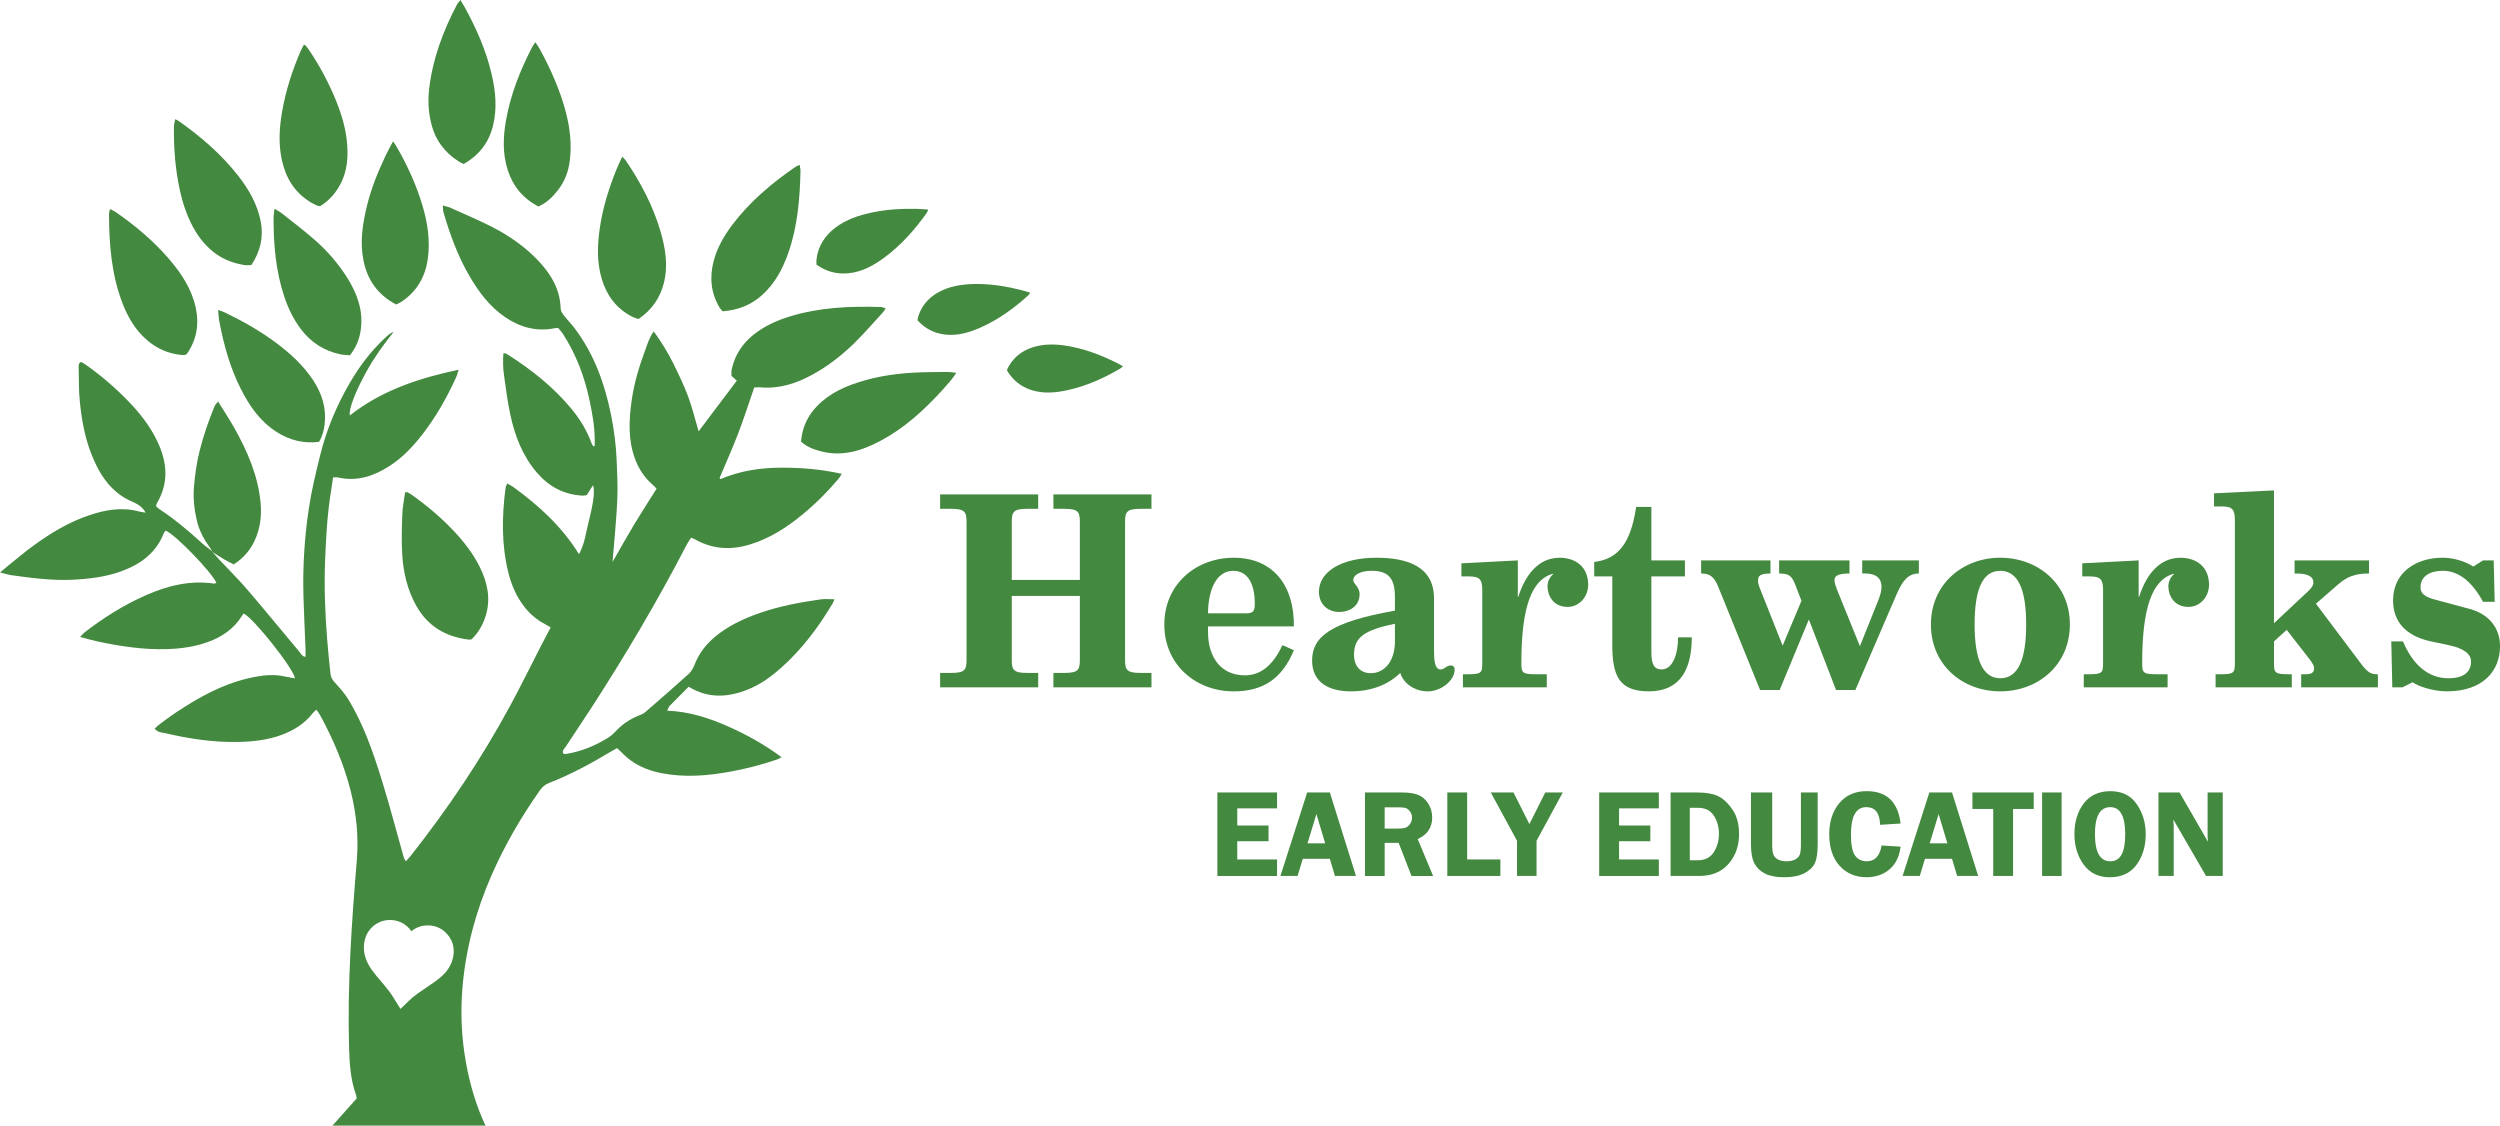 <svg viewBox="0 0 1633.64 735.51" xmlns="http://www.w3.org/2000/svg" id="Layer_2"><g id="HW_logo"><path fill="#448940" d="M614.33,439.72h7.31c8.96,0,9.95-2.1,9.95-8.73v-89.76c0-6.64-.99-8.73-9.95-8.73h-7.31v-9.43h64.08v9.43h-7.31c-8.96,0-9.95,2.1-9.95,8.73v37.72h44.49v-37.72c0-6.64-1-8.73-9.97-8.73h-7.31v-9.43h64.08v9.43h-7.31c-8.97,0-9.95,2.1-9.95,8.73v89.76c0,6.64.99,8.73,9.95,8.73h7.31v9.43h-64.08v-9.43h7.31c8.96,0,9.97-2.1,9.97-8.73v-41.57h-44.49v41.57c0,6.64.99,8.73,9.95,8.73h7.31v9.43h-64.08v-9.43Z"></path><path fill="#448940" d="M789.39,409.33v3.67c0,16.08,8.13,28.3,24.06,28.3,9.63,0,17.93-5.59,24.57-19.73l7.47,3.32c-7.79,18.86-20.41,26.89-39.35,26.89-24.4,0-45.31-17.12-45.31-43.67s20.91-43.65,45.31-43.65c26.24,0,39.68,18.68,39.35,44.88h-56.1ZM814.3,400.78c4.48,0,5.65-1.4,5.65-6.11,0-14.68-5.48-21.66-14.11-21.66-11.96,0-16.44,14.49-16.44,27.77h24.9Z"></path><path fill="#448940" d="M937.09,426.27c0,8.39,1.66,11.18,4.16,11.18,2.82,0,3.82-2.61,6.8-2.61,1.49,0,2.49.86,2.49,2.79,0,6.98-8.8,14.15-17.6,14.15-8.14,0-15.77-4.9-17.93-12.05-7.81,7.68-18.93,12.05-32.21,12.05-15.27,0-25.4-6.47-25.4-20.09,0-15.54,11.79-25.15,54.12-32.66v-8.9c0-12.58-4.49-17.12-15.28-17.12-8.13,0-11.95,3.14-11.95,5.94s4.15,4.36,4.15,9.43c0,6.46-4.98,11.52-13.62,11.52-5.97,0-12.94-4.01-12.94-13.27,0-12.4,13.61-22.17,37.67-22.17,19.42,0,37.52,5.42,37.52,26.54v35.28ZM911.53,407.58c-20.09,4.19-26.73,8.91-26.73,20.26,0,7.51,4.14,12.05,10.96,12.05,8.97,0,15.77-7.86,15.77-20.77v-11.54Z"></path><path fill="#448940" d="M968.59,385.75c0-7.16-1.66-9.08-8.63-9.08h-4.99v-8.55l36.86-1.93v23.76h.32c4.15-12.93,12.28-25.49,27.06-25.49,10.12,0,18.6,5.76,18.6,17.63,0,7.86-5.81,14.5-13.45,14.5-9.3,0-13.11-7.33-13.11-13.45,0-3.14,1.49-6.28,3.65-7.86l-.33-.35c-13.94,4.03-20.42,22.35-20.42,58.16,0,6.64.5,7.51,9.8,7.51h6.8v8.55h-54.78v-8.55h2.82c9.3,0,9.8-.87,9.8-7.51v-47.33Z"></path><path fill="#448940" d="M1041.75,376.67v-9.43c15.6-1.93,23.91-12.23,27.4-35.98h9.96v34.92h21.92v10.48h-21.92v49.6c0,6.98,1.32,11.18,6.64,11.18,7.47,0,10.79-10.3,10.79-20.95h8.97c0,20.44-7.31,35.28-28.05,35.28-19.42,0-23.91-10.14-23.91-30.56v-44.54h-11.78Z"></path><path fill="#448940" d="M1111.6,366.19h45.33v8.57c-6.8,0-8.13,1.57-8.13,4.54,0,1.57.32,2.79.82,4.19l15.27,38.42,12.28-29.34-3.97-10.3c-2.33-6.12-4.32-7.51-10.62-7.51v-8.57h45.98v8.57c-7.81,0-9.8,1.75-9.8,4.19,0,1.74.5,3.32,1.34,5.58l15.27,37.72,11.61-28.99c1.49-3.67,2.5-6.82,2.5-9.78,0-5.94-3.99-8.73-10.62-8.73h-1.99v-8.57h37.02v8.57c-7.14,0-10.79,4.89-14.78,14.15l-26.71,62h-12.62l-17.76-46.11-19.09,46.11h-12.78l-27.4-67.59c-2.82-6.98-5.97-8.55-11.13-8.55v-8.57Z"></path><path fill="#448940" d="M1307.08,364.45c24.58,0,45.49,17.11,45.49,43.65s-20.91,43.67-45.49,43.67-45.31-17.12-45.31-43.67,20.91-43.65,45.31-43.65ZM1307.08,443.21c11.63,0,16.94-12.22,16.94-35.1s-5.31-35.1-16.94-35.1-16.76,12.22-16.76,35.1,5.31,35.1,16.76,35.1Z"></path><path fill="#448940" d="M1374.28,385.75c0-7.16-1.66-9.08-8.63-9.08h-4.99v-8.55l36.86-1.93v23.76h.32c4.15-12.93,12.28-25.49,27.06-25.49,10.12,0,18.6,5.76,18.6,17.63,0,7.86-5.81,14.5-13.45,14.5-9.3,0-13.11-7.33-13.11-13.45,0-3.14,1.49-6.28,3.65-7.86l-.33-.35c-13.94,4.03-20.43,22.35-20.43,58.16,0,6.64.5,7.51,9.8,7.51h6.8v8.55h-54.78v-8.55h2.82c9.3,0,9.8-.87,9.8-7.51v-47.33Z"></path><path fill="#448940" d="M1447.77,440.6h2.82c9.3,0,9.8-.87,9.8-7.51v-93.08c0-7.16-1.66-9.08-8.63-9.08h-4.99v-8.57l39.18-1.92v86.79l22.74-21.3c2.66-2.62,3-4.03,3-5.59,0-3.14-3.15-5.58-10.79-5.58h-1.49v-8.57h48.63v8.57c-8.97,0-14.28,1.92-20.41,7.33l-14.28,12.4,28.89,38.42c5.3,7.16,7.29,7.69,11.62,7.69v8.55h-50.14v-8.55h3c3.81,0,5.47-1.22,5.47-4.03,0-1.22-.82-3.14-3.64-6.64l-14.28-18.33-8.31,7.51v13.97c0,6.64.5,7.51,9.8,7.51h1.83v8.55h-49.8v-8.55Z"></path><path fill="#448940" d="M1569.9,449.15h-6.64l-.66-30.03h7.63c5.98,14.14,15.6,24.09,29.71,24.09,10.14,0,14.78-4.19,14.78-11,0-5.07-5.15-8.55-13.94-10.48l-12.28-2.61c-17.09-3.68-24.73-13.45-24.73-26.73,0-18.34,14.93-27.94,32.37-27.94,6.47,0,13.94,1.92,20.08,5.76l6.32-4.03h6.97l.66,27.07h-7.63c-7.14-13.27-16.1-20.26-26.24-20.26-8.63,0-14.6,3.67-14.6,10.83,0,4.01,2.82,6.29,9.62,8.03l22.74,6.12c12.13,3.32,19.59,12.22,19.59,24.27,0,16.76-11.78,29.52-34.69,29.52-8.97,0-18.92-3.32-22.41-5.94l-6.65,3.32Z"></path><path fill="#448940" d="M834.49,528.23h-25.99v11.2h20.43v10.27h-20.43v11.92h25.99v10.79h-38.98v-54.57h38.98v10.39Z"></path><path fill="#448940" d="M868.99,517.83l17.09,54.57h-13.74l-3.36-11.23h-17.65l-3.42,11.23h-11.21l17.49-54.57h14.8ZM854.39,551.1h11.56l-5.73-19.15-5.83,19.15Z"></path><path fill="#448940" d="M904.82,550.78v21.63h-12.88v-54.57h23.99c4.42,0,7.98.51,10.65,1.54,2.68,1.03,4.9,2.91,6.66,5.65,1.76,2.74,2.64,5.79,2.64,9.15,0,6.55-3.16,11.25-9.48,14.1l10.08,24.13h-14.13l-8.38-21.63h-9.16ZM904.82,527.55v13.91h7.83c2.56,0,4.42-.18,5.58-.54,1.16-.36,2.19-1.16,3.1-2.4.9-1.24,1.36-2.66,1.36-4.26s-.46-2.88-1.36-4.08c-.91-1.2-1.89-1.94-2.96-2.22-1.06-.28-3.07-.42-6-.42h-7.55Z"></path><path fill="#448940" d="M958.72,561.61h21.71v10.79h-34.67v-54.57h12.96v43.78Z"></path><path fill="#448940" d="M1021.21,517.83l-17.15,31.58v22.99h-12.75v-22.99l-17.15-31.58h14.83l10.41,20.66,10.36-20.66h11.47Z"></path><path fill="#448940" d="M1083.98,528.23h-25.99v11.2h20.43v10.27h-20.43v11.92h25.99v10.79h-38.98v-54.57h38.98v10.39Z"></path><path fill="#448940" d="M1091.66,517.83h16.66c6.79,0,11.85.94,15.18,2.82,3.33,1.88,6.31,4.85,8.95,8.91,2.64,4.07,3.95,9.21,3.95,15.41,0,7.81-2.3,14.33-6.91,19.57-4.61,5.24-10.96,7.85-19.05,7.85h-18.78v-54.57ZM1104.21,527.87v34.27h5.27c4.65,0,8.11-1.74,10.37-5.22,2.26-3.48,3.4-7.56,3.4-12.26,0-3.3-.65-6.36-1.94-9.17-1.29-2.81-2.89-4.78-4.81-5.92-1.92-1.13-4.21-1.7-6.9-1.7h-5.38Z"></path><path fill="#448940" d="M1187.77,517.83v33.98c0,5.49-.63,9.58-1.88,12.26-1.25,2.68-3.56,4.88-6.93,6.6-3.37,1.72-7.69,2.58-12.94,2.58s-9.43-.77-12.53-2.32c-3.11-1.55-5.43-3.75-6.98-6.6-1.55-2.85-2.32-7.03-2.32-12.52v-33.98h13.87v33.98c0,2.93.24,5.09.74,6.48s1.48,2.49,2.96,3.3c1.48.82,3.3,1.22,5.46,1.22,2.4,0,4.35-.4,5.86-1.2,1.5-.8,2.5-1.86,3-3.18s.74-3.53.74-6.62v-33.98h10.95Z"></path><path fill="#448940" d="M1241.95,538.14l-13.4.84c-.19-7.7-3.19-11.55-9.01-11.55-6.68,0-10.02,5.93-10.02,17.79,0,6.85.91,11.5,2.72,13.93,1.82,2.44,4.35,3.66,7.61,3.66,5.29,0,8.52-3.44,9.7-10.32l12.39.76c-.8,6.53-3.23,11.5-7.3,14.89-4.06,3.4-9.04,5.1-14.93,5.1-7.23,0-13.1-2.49-17.61-7.48-4.51-4.98-6.77-11.88-6.77-20.67,0-8.24,2.18-14.98,6.55-20.23,4.37-5.25,10.34-7.88,17.91-7.88,13.11,0,20.5,7.05,22.15,21.15Z"></path><path fill="#448940" d="M1275.56,517.83l17.09,54.57h-13.74l-3.36-11.23h-17.65l-3.42,11.23h-11.21l17.49-54.57h14.8ZM1260.97,551.1h11.56l-5.73-19.15-5.83,19.15Z"></path><path fill="#448940" d="M1328.95,517.83v10.79h-13.51v43.78h-12.96v-43.78h-13.59v-10.79h40.06Z"></path><path fill="#448940" d="M1347.18,517.83v54.57h-12.75v-54.57h12.75Z"></path><path fill="#448940" d="M1378.63,573.25c-7.35,0-13.04-2.76-17.06-8.28-4.02-5.52-6.03-12.2-6.03-20.03s2.04-14.62,6.11-19.95c4.08-5.33,9.88-7.99,17.42-7.99s13.37,2.85,17.24,8.53c3.88,5.69,5.82,12.2,5.82,19.53,0,7.92-2,14.59-5.99,20.03-3.99,5.44-9.83,8.16-17.5,8.16ZM1378.99,527.43c-6.7,0-10.05,5.89-10.05,17.67s3.35,17.71,10.05,17.71,9.74-5.89,9.74-17.67-3.25-17.71-9.74-17.71Z"></path><path fill="#448940" d="M1452.46,517.83v54.57h-10.91l-21.36-36.86c.03.93.05,1.55.08,1.84.11.93.16,1.72.16,2.36v32.66h-9.96v-54.57h13.78l18.56,32.18c-.16-1.6-.24-2.81-.24-3.64v-28.55h9.87Z"></path><path fill="#448940" d="M264.72,321.61c-.65,4.91-1.68,9.77-1.85,14.66-.31,8.88-.58,17.81,0,26.66.76,11.38,3.34,22.46,9.02,32.7,7.37,13.29,19.02,20.49,34.5,22.34.44.05.9-.08,1.72-.17,4.46-4.26,7.49-9.55,9.31-15.5,3.44-11.27,1.05-21.9-4.1-32.18-4.46-8.89-10.62-16.67-17.53-23.91-8.05-8.42-16.95-15.97-26.58-22.73-.86-.6-1.74-1.19-2.66-1.68-.36-.19-.87-.11-1.84-.19Z"></path><path fill="#448940" d="M349.81,27.54c-1.12,1.79-1.81,2.73-2.34,3.76-7.7,14.96-13.79,30.46-16.75,46.95-1.98,11.01-2.42,22.01,1.06,32.89,3.31,10.35,9.69,18.32,20,23.81,5.42-2.38,9.43-6.31,12.88-10.77,4.45-5.75,6.85-12.34,7.71-19.39,1.28-10.54.11-20.89-2.54-31.19-3.7-14.38-9.76-27.85-16.78-40.97-.81-1.51-1.84-2.92-3.24-5.09Z"></path><path fill="#448940" d="M71.87,136.6c-.28,1.42-.64,2.36-.64,3.3.08,20.05,1.61,39.91,9.07,58.92,3.47,8.83,8.27,16.9,15.67,23.34,6.52,5.67,14.14,9.07,22.99,9.82.6.05,1.22-.03,1.82-.09.29-.03.57-.18,1.15-.38,6.47-9.13,8.34-19.31,6.03-30.22-2.58-12.19-9.26-22.43-17.36-31.88-10.22-11.93-22.23-22.05-35.31-31.04-.93-.64-2.02-1.05-3.43-1.77Z"></path><path fill="#448940" d="M417.17,208.49c8.72-5.9,13.99-13.56,16.52-23.14,3.02-11.44,1.24-22.63-1.93-33.65-4.84-16.84-13-32.29-22.91-46.93-.46-.69-1.17-1.23-2.28-2.36-1.43,3.18-2.76,5.87-3.87,8.64-4.86,12.13-8.77,24.55-10.67,37.42-1.67,11.29-2.15,22.67,1.19,33.83,3.19,10.64,9.35,19.22,19.78,24.6,1.29.67,2.74,1.06,4.16,1.59Z"></path><path fill="#448940" d="M533.52,172.92c6.55,4.66,13.45,6.39,20.98,5.63,8.99-.9,16.53-5.17,23.57-10.39,10.76-7.97,19.63-17.95,27.45-28.95.37-.52.56-1.17,1.08-2.26-2.66-.18-4.94-.41-7.22-.46-9.98-.23-19.92.3-29.63,2.38-8.53,1.83-16.8,4.52-23.89,9.91-6.76,5.13-11.25,11.83-12.31,20.74-.13,1.1-.02,2.24-.03,3.4Z"></path><path fill="#448940" d="M657.96,241.96c3.79,6.46,8.99,10.57,15.68,12.8,7.99,2.67,16.02,1.92,24,.18,12.19-2.66,23.54-7.75,34.39-14.11.51-.3.93-.77,1.78-1.51-2.19-1.16-4.04-2.23-5.96-3.15-8.39-4.01-17.04-7.36-26.09-9.3-7.94-1.7-16-2.57-24.08-.71-7.71,1.78-14.09,5.76-18.39,12.92-.53.89-.88,1.9-1.32,2.88Z"></path><path fill="#448940" d="M599.51,209.24c5.02,5.56,10.95,8.52,17.95,9.36,8.36,1,16.08-1.37,23.53-4.69,11.4-5.08,21.48-12.36,30.81-20.79.44-.4.75-.95,1.44-1.84-2.38-.7-4.41-1.37-6.47-1.88-9.03-2.23-18.18-3.75-27.43-3.82-8.12-.06-16.19.72-23.73,4.19-7.19,3.3-12.63,8.49-15.39,16.38-.34.98-.47,2.04-.71,3.09Z"></path><path fill="#448940" d="M179.37,136.42c-.26,2.3-.6,4-.61,5.7-.06,17.56,1.42,34.95,7.03,51.81,2.51,7.53,5.94,14.66,10.81,21.12,6.42,8.52,14.89,14.13,25.64,16.46,2.05.44,4.2.43,6.43.64,4.22-5.32,6.43-11.12,7.18-17.44,1.44-12.15-2.52-23.01-8.97-33.24-5.79-9.19-12.9-17.4-21.13-24.63-6.96-6.11-14.41-11.72-21.69-17.5-1.25-1-2.74-1.72-4.7-2.92Z"></path><path fill="#448940" d="M302.88,107.21c10.26-5.75,16.58-14.14,19.27-25.02,2.8-11.32,1.73-22.57-.9-33.78-3.62-15.46-9.98-29.92-17.68-43.88-.57-1.03-1.21-2.02-1.81-3.03-.23-.38-.44-.76-.86-1.5-1,1.27-1.76,1.97-2.21,2.82-9.17,17.43-15.95,35.61-18.24,55.1-1.08,9.21-.35,18.32,2.66,27.22,3.05,9,10.33,17.36,19.77,22.07Z"></path><path fill="#448940" d="M198.57,29.19c-.65,1.27-1.37,2.52-1.95,3.83-5.55,12.67-9.74,25.75-12.16,39.27-1.91,10.66-2.62,21.46-.3,32.18,2.51,11.56,8.15,21.28,18.93,27.76,1.29.77,2.65,1.45,4.02,2.08.52.24,1.17.24,2.07.4,6.25-3.8,10.77-9.17,13.89-15.63,3.75-7.75,4.41-15.97,3.82-24.36-.71-10.13-3.57-19.79-7.4-29.18-4.77-11.7-10.73-22.84-17.9-33.38-.58-.85-1.23-1.66-1.89-2.45-.16-.19-.51-.24-1.13-.51Z"></path><path fill="#448940" d="M164.27,173.21c5.84-8.92,8.1-18.27,6.09-28.52-2.16-10.99-7.5-20.55-14.37-29.4-11-14.17-24.52-25.88-39.34-36.31-.46-.32-1.03-.51-2.19-1.08-.32,1.84-.78,3.33-.8,4.82-.19,13.72.84,27.34,3.69,40.81,1.79,8.45,4.47,16.61,8.51,24.34,2.89,5.52,6.59,10.46,11.23,14.77,6.22,5.79,13.75,9.06,22.19,10.53,1.46.26,3.02.04,4.99.04Z"></path><path fill="#448940" d="M472.19,203.43c9.71-.75,18.15-3.92,25.29-10.16,8.94-7.82,14.11-17.79,17.83-28.55,5.94-17.19,7.35-35.02,7.78-52.96.03-1.21-.32-2.44-.56-4.1-1.36.69-2.19,1-2.89,1.48-15.55,10.71-29.78,22.75-41.06,37.69-5.47,7.25-9.96,15.01-12.23,23.75-2.76,10.58-1.89,20.79,3.85,30.4.51.85,1.27,1.57,2,2.45Z"></path><path fill="#448940" d="M208.47,288.71c2.22-3.63,3.24-7.55,3.69-11.62,1.14-10.27-1.63-19.61-7.31-28.3-6.31-9.67-14.71-17.47-24.01-24.45-10.61-7.96-22.16-14.5-34.19-20.28-1.06-.51-2.22-.82-4.13-1.5.3,2.94.37,5.33.82,7.67,2.9,15.08,6.93,29.86,13.94,43.74,5.63,11.15,12.56,21.38,23.65,28.4,8.31,5.26,17.39,7.62,27.53,6.36Z"></path><path fill="#448940" d="M256.81,92.4c-1.96,3.76-3.61,6.7-5.04,9.73-5.02,10.64-9.39,21.53-12.12,32.92-2.77,11.56-4.53,23.24-2.15,35.11,2.51,12.55,9.1,22.39,21.4,28.81,1.13-.58,2.38-1.08,3.47-1.81,10.13-6.77,15.49-16.31,17.14-27.79,1.71-11.9-.04-23.58-3.44-35.03-3.97-13.37-9.75-26.04-16.75-38.21-.37-.64-.76-1.26-1.15-1.88-.24-.37-.52-.72-1.34-1.86Z"></path><path fill="#448940" d="M138.5,360.06c.19.23.34.47.45.73,2.54,1.6,5.05,3.25,7.64,4.78,1.92,1.14,3.95,2.12,6.12,3.26,6.18-3.96,10.6-9.07,13.54-15.26,3.73-7.86,4.84-16.16,4.06-24.76-1.62-17.79-8.56-33.88-17.31-49.37-3.18-5.62-6.75-11.03-10.46-17.04-1.03,1.27-1.84,1.91-2.18,2.73-4.01,9.61-7.41,19.4-9.92,29.5-1.94,7.83-3.08,15.74-3.71,23.75-.58,7.34.21,14.54,1.87,21.69,1.45,6.22,4.28,11.8,8.06,17,.69.95,1.23,1.99,1.85,2.99Z"></path><path fill="#448940" d="M624.93,243.65c-2.55-.29-4.02-.6-5.49-.59-7.33.08-14.67.04-21.98.43-11.15.59-22.17,2.14-32.9,5.22-11.55,3.31-22.3,8-30.65,16.65-6.31,6.54-9.78,14.25-10.47,23.22,3.94,3.57,8.6,5.25,13.48,6.46,14,3.48,26.59-.66,38.55-7.03,15.12-8.05,27.5-19.29,38.91-31.55,2.53-2.72,4.94-5.55,7.34-8.38.93-1.1,1.7-2.32,3.2-4.42Z"></path><path fill="#448940" d="M575.62,200.62c-20.11-.65-40.06.21-59.42,6.14-8.64,2.65-16.74,6.32-23.78,11.93-7.17,5.72-11.86,12.86-14.02,21.52-.21.85-.36,1.72-.43,2.59s-.02,1.74-.02,2.83c1.01.88,2.09,1.82,3.53,3.09-8.23,10.93-16.39,21.76-24.96,33.14-2.35-7.96-4.16-15.55-6.88-22.83-2.75-7.39-6.22-14.56-9.73-21.67-3.5-7.1-7.73-13.84-12.7-20.8-2.95,4.03-4.12,8.22-5.6,12.23-3.92,10.58-7.2,21.36-8.79,32.51-1.85,12.94-2.53,25.87,2.12,38.5,2.42,6.59,6.19,12.33,11.64,17.03.77.67,1.44,1.45,2.47,2.51-4.96,7.89-10.01,15.66-14.78,23.59-4.74,7.88-9.2,15.92-14,24.27,1.1-13.79,2.47-26.97,3.09-40.18.42-8.86-.05-17.78-.43-26.66-.43-9.91-1.71-19.75-3.69-29.49-4.12-20.23-10.97-39.41-23.7-56.33-2.23-2.95-4.89-5.6-7.16-8.53-.95-1.22-1.98-2.78-2.01-4.21-.3-12.89-6.56-23.16-15.41-32.27-8.61-8.86-18.81-15.84-29.92-21.49-8.75-4.44-17.84-8.26-26.82-12.31-1.32-.6-2.81-.86-4.84-1.46.14,1.86.03,3.15.37,4.33,4.24,14.48,9.33,28.67,17.06,41.85,6.01,10.26,12.99,19.78,23.2,26.74,9.9,6.74,20.73,9.77,32.89,7.2.43-.09.9-.01,1.88-.01.91,1.12,2.15,2.38,3.08,3.82,8.56,13.32,14.06,27.77,17.3,43.02,1.82,8.58,3.38,17.2,3.46,25.99.01,1.41,0,2.82,0,4.23-.32.07-.63.13-.95.2-.37-.64-.84-1.24-1.09-1.92-3.06-8.51-7.78-16.11-13.63-23.12-11.65-13.95-25.85-25.17-41.32-35.02-.38-.24-.78-.46-1.2-.61-.27-.1-.59-.06-1.48-.12-.32,4.59-.32,9.2.31,13.74,1.24,8.95,2.36,17.95,4.29,26.78,2.96,13.51,7.82,26.38,17.12,37.28,7.68,9,17.38,14.54,29.78,15.2.46.03.92,0,1.38-.03.3-.03.6-.11,1.66-.33,1.15-1.86,2.58-4.16,3.99-6.45,1.27,3.1.62,10.41-2.7,23.36-1.81,7.04-2.52,14.46-6.43,21.74-11.2-18.13-26.2-31.72-42.83-43.83-1.17-.85-2.52-1.48-4.08-2.38-.48,1.2-.97,1.94-1.07,2.74-2.4,18.34-2.74,36.66,1.63,54.8,2,8.28,5.23,16.14,10.63,23.05,3.62,4.63,7.98,8.42,13.31,11.2,1.19.62,2.31,1.35,3.9,2.28-1.91,3.62-3.78,7.07-5.57,10.56-7,13.6-13.72,27.33-21.01,40.79-18.64,34.4-40.44,66.91-64.84,97.84-.9,1.14-1.94,2.18-3.25,3.63-.6-1.14-1.11-1.79-1.33-2.53-4.7-16.59-9.02-33.28-14.12-49.75-5.67-18.29-11.84-36.5-21.88-53.16-2.55-4.24-6-8.04-9.38-11.75-1.53-1.68-2.3-3.42-2.52-5.45-.78-7.4-1.56-14.8-2.15-22.21-1.34-16.88-2.02-33.8-1.39-50.72.6-16.03,1.47-32.05,4.16-47.92.4-2.38.67-4.78,1.03-7.38,1.48,0,2.4-.16,3.24.03,12.58,2.89,23.51-.93,33.74-7.51,8.74-5.63,15.62-13.05,21.8-21.08,8.81-11.45,15.79-23.91,21.72-36.9.59-1.29.9-2.7,1.61-4.91-26.25,5.56-50.45,13.61-71.12,29.91-.79-4.37,3.83-15.99,11.07-29.06,5.02-9.04,11.08-17.41,17.59-25.61-2.41.87-4.13,2.57-5.89,4.21-9.24,8.66-16.67,18.62-22.91,29.38-8.62,14.86-15.15,30.56-19.24,47.09-2.88,11.61-5.69,23.29-7.45,35.09-2.79,18.78-3.98,37.72-3.48,56.72.3,11.37.91,22.73,1.35,34.09.07,1.86,0,3.72,0,5.86-2.3-.38-2.88-2.02-3.85-3.17-11.45-13.67-22.73-27.47-34.34-41.01-5.71-6.65-12.01-12.83-18.02-19.25-1.53-1.63-2.97-3.34-4.46-5.01-.11-.26-.26-.5-.45-.73-2.11-1.66-4.35-3.18-6.32-4.99-8.83-8.09-18-15.8-28.1-22.45-.73-.48-1.33-1.16-2.13-1.88.21-.72.28-1.47.63-2.06,7.92-13.39,6.64-26.84.25-40.28-4.72-9.93-11.48-18.55-19.21-26.5-8.54-8.79-17.83-16.8-27.99-23.88-.84-.59-1.79-1.04-2.69-1.56-2.01,1.11-1.57,2.88-1.54,4.36.15,7.15.03,14.32.74,21.42,1.18,11.91,3.26,23.71,7.77,34.97,4.32,10.77,10.05,20.66,20.38,27.36,2.38,1.54,5.03,2.74,7.64,3.92,2.97,1.35,5.35,3.21,7.26,6.45-1.68-.27-2.87-.35-3.99-.66-11.25-3.14-22.12-1.25-32.81,2.34-13.41,4.51-25.28,11.66-36.49,19.85-5.58,4.07-10.84,8.54-16.23,12.84-1.63,1.3-3.2,2.66-5.68,4.72,3.32.81,5.43,1.52,7.59,1.82,13.17,1.82,26.38,3.58,39.73,2.95,10.85-.52,21.61-1.79,31.89-5.52,12.87-4.67,22.87-12.18,27.8-24.9.24-.63.86-1.14,1.27-1.67,6.2,2.46,29.97,26.96,33.13,34.15-.55.16-1.1.52-1.59.44-15.73-2.29-30.36,1.41-44.47,7.61-14.51,6.39-27.75,14.75-40.15,24.34-.89.69-1.58,1.61-2.86,2.94,4.27,1.11,7.87,2.18,11.53,2.96,14.96,3.18,30.04,5.47,45.44,4.97,9.05-.29,17.97-1.53,26.49-4.62,9.26-3.35,16.96-8.62,22.14-16.87.39-.62.84-1.2,1.25-1.78,6.51,3.03,32.84,36.19,33.52,42.36-1.98-.35-3.92-.59-5.79-1.05-8.28-2.01-16.44-.86-24.5,1-17.53,4.05-32.76,12.64-47.38,22.33-3.51,2.33-6.89,4.85-10.27,7.35-1.28.95-2.42,2.09-3.73,3.25,1.98,2.6,4.85,2.47,7.17,3.02,15.48,3.62,31.16,6,47.18,5.69,9.67-.19,19.2-1.19,28.34-4.52,8.32-3.04,15.48-7.54,20.78-14.5.51-.67,1.27-1.17,2.27-2.08.95,1.43,1.84,2.56,2.51,3.8,8.58,15.84,15.62,32.28,19.95,49.66,3.69,14.81,5.17,29.78,3.9,45.11-3.38,40.86-6.24,81.76-5.03,122.79.3,10.35.98,20.69,4.63,30.6.19.53.14,1.14.26,2.17-5.13,5.74-10.41,11.65-15.77,17.66h100.02c-6.14-12.99-10.09-26.59-12.67-40.65-3.05-16.63-3.79-33.34-2.34-50.11,2.2-25.31,8.77-49.63,19.05-73.06,8.52-19.43,19.17-37.75,31.47-55.21,1.5-2.13,3.23-3.75,5.76-4.75,14.18-5.55,27.48-12.69,40.43-20.48,1.28-.77,2.61-1.47,4.26-2.39,1.25,1.17,2.46,2.22,3.56,3.37,6.92,7.11,15.63,11.05,25.44,12.97,15.1,2.96,30.1,1.75,45.08-1,10.38-1.91,20.54-4.51,30.48-7.92.8-.27,1.53-.75,2.97-1.47-11.17-8.32-22.85-14.77-35.14-20.22-12.37-5.48-25.18-9.61-39.59-10.22.67-1.42.87-2.42,1.49-3.06,4.15-4.27,8.39-8.47,12.5-12.6,12.67,7.86,25.66,7.07,38.81,1.79,8.13-3.26,15.05-8.32,21.47-14.01,13.8-12.24,24.58-26.69,33.81-42.25.43-.72.69-1.53,1.19-2.66-3.25,0-6.14-.33-8.91.06-13.46,1.9-26.81,4.37-39.65,8.82-10.7,3.71-20.83,8.4-29.48,15.62-6.09,5.08-10.68,11.14-13.48,18.46-.81,2.12-2.09,4.31-3.78,5.84-9.31,8.42-18.78,16.69-28.3,24.91-1.31,1.14-3.11,1.82-4.78,2.5-5.73,2.32-10.59,5.74-14.71,10.19-1.3,1.4-2.75,2.76-4.38,3.79-8.36,5.3-17.42,9.06-27.33,10.79-.45.08-.91.16-1.36.16-.28,0-.56-.18-1.1-.37-.84-2.07,1.01-3.41,1.95-4.87,5.14-7.94,10.49-15.75,15.63-23.68,22.76-35.1,44.01-70.99,63.19-108,.78-1.51,1.82-2.9,2.83-4.48,1.22.54,2.07.83,2.84,1.26,11.42,6.4,23.38,6.96,35.8,3.13,12.76-3.92,23.59-10.93,33.64-19.13,8.75-7.12,16.65-15.04,23.89-23.56.74-.87,1.3-1.9,2.3-3.39-13.55-3.09-26.79-4.12-40.2-4.04-13.54.08-26.64,2.15-39.13,7.48-.18-.25-.37-.5-.55-.76,4.06-9.65,8.37-19.21,12.11-28.98,3.77-9.82,6.96-19.84,10.52-30.11,1.28-.05,2.64-.27,3.96-.14,12.24,1.14,23.24-2.45,33.68-8.07,10.33-5.57,19.45-12.7,27.69-20.75,6.61-6.46,12.62-13.48,18.87-20.27.58-.63.98-1.42,1.72-2.52-1.24-.35-2.17-.84-3.12-.87ZM296.12,625.21c-.86,4.52-3.13,8.56-6.74,12.02-1.71,1.64-3.65,3.2-5.75,4.64-1.09.76-2.2,1.5-3.29,2.25-2.45,1.68-4.99,3.4-7.45,5.13-2.12,1.48-4.21,3.23-6.22,5.22l-4.97,4.81-3.74-6.01c-.32-.51-.63-1.01-.93-1.5-1.88-3.07-4.19-5.93-6.39-8.57-.65-.77-1.31-1.54-1.96-2.31-1.92-2.24-3.91-4.55-5.71-7.1-2.01-2.83-3.39-5.53-4.22-8.27-1.22-4.01-1.3-8.02-.21-11.93,1.92-6.91,7.76-11.77,14.89-12.36,6.25-.52,12.01,2.31,15.4,7.28,2.75-2.28,6.05-3.58,9.74-3.78,4.78-.25,9.1,1.29,12.47,4.48,4.51,4.27,6.28,9.8,5.11,16Z"></path></g></svg>